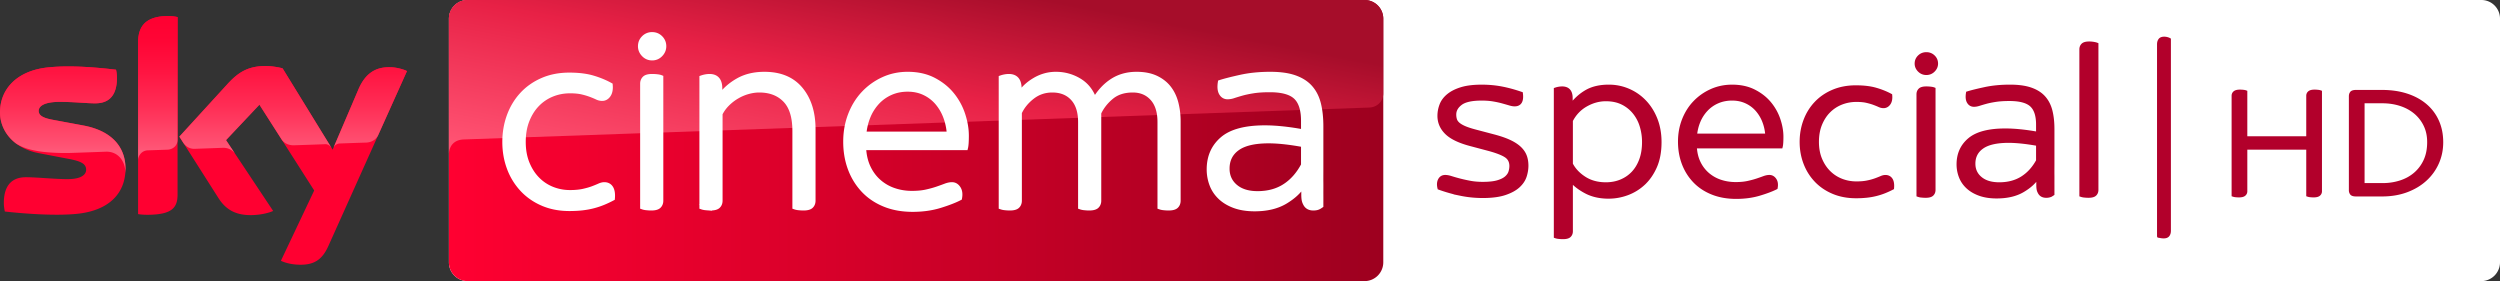 <?xml version="1.0"?>
<svg xmlns="http://www.w3.org/2000/svg" overflow="visible" viewBox="0 0 505.782 56.875"><rect x="0" y="0" width="505.782" height="56.875" fill="#333333" stroke="none"/><path fill="#FFF" d="M94.62 0a3.805 3.805 0 0 0-3.8 3.799v49.277a3.805 3.805 0 0 0 3.8 3.799h407.363a3.806 3.806 0 0 0 3.799-3.799V3.775A3.767 3.767 0 0 0 502.005 0H94.62z"/><path fill="#FF0031" d="M25.39 34.102c0 4.893-3.185 8.441-9.691 9.146-4.687.5-11.489-.092-14.72-.455-.113-.523-.205-1.184-.205-1.707 0-4.254 2.298-5.232 4.459-5.232 2.253 0 5.802.387 8.418.387 2.912 0 3.776-.979 3.776-1.91 0-1.229-1.16-1.729-3.412-2.162L7.85 30.986C2.73 30.008 0 26.48 0 22.727c0-4.549 3.23-8.371 9.601-9.076 4.801-.523 10.671.068 13.878.455a7.82 7.82 0 0 1 .183 1.637c0 4.254-2.253 5.164-4.414 5.164-1.66 0-4.231-.295-7.189-.295-3.003 0-4.231.818-4.231 1.82 0 1.068 1.184 1.502 3.049 1.842l5.87 1.092c6.049 1.093 8.643 4.527 8.643 8.736m10.534 5.232c0 2.617-1.024 4.119-6.144 4.119-.682 0-1.273-.045-1.843-.137V8.645c0-2.639.888-5.393 6.052-5.393.66 0 1.32.068 1.935.205v35.877zm20.907 13.424c.683.342 2.048.773 3.776.797 2.98.068 4.596-1.07 5.802-3.732l15.926-35.445c-.66-.34-2.116-.75-3.299-.773-2.048-.045-4.801.365-6.553 4.551l-5.187 12.125-10.123-16.449c-.66-.205-2.253-.479-3.413-.479-3.595 0-5.574 1.32-7.645 3.549L36.287 27.64l7.917 12.445c1.456 2.275 3.391 3.436 6.507 3.436 2.048 0 3.754-.479 4.551-.842l-9.533-14.334 6.757-7.166 11.08 17.359-6.735 14.22z"/><linearGradient id="a" x1="-991.278" x2="-105.035" y1="-2166.721" y2="-2166.721" gradientTransform="translate(302.26 490.6) scale(.213)" gradientUnits="userSpaceOnUse"><stop offset="0" stop-color="#ff0031"/><stop offset="1" stop-color="#9d001f"/></linearGradient><path fill="url(#a)" d="M94.62 0a3.805 3.805 0 0 0-3.8 3.799v49.277a3.805 3.805 0 0 0 3.8 3.799h181.437a3.806 3.806 0 0 0 3.799-3.799V3.775A3.767 3.767 0 0 0 276.079 0H94.62z"/><linearGradient id="b" x1="178.746" x2="188.412" y1="45.404" y2="-4.596" gradientUnits="userSpaceOnUse"><stop offset="0" stop-color="#ff5272"/><stop offset=".556" stop-color="#e82146"/><stop offset="1" stop-color="#a60d2a"/></linearGradient><path fill="url(#b)" d="M94.62 0a3.805 3.805 0 0 0-3.8 3.799v27.369-.023c0-.41.159-2.662 2.73-2.912 0 0 .137-.023.363-.023 11.217-.387 183.122-6.453 183.122-6.453 1.434-.045 2.82-1.115 2.82-2.889V3.799A3.806 3.806 0 0 0 276.056 0H94.62z"/><g fill="#FFF" stroke="#FFF"><path d="M109.771 41.15c-1.613-.697-2.988-1.66-4.125-2.889a12.786 12.786 0 0 1-2.613-4.289c-.605-1.632-.907-3.383-.907-5.253s.302-3.63.907-5.28 1.476-3.089 2.613-4.317c1.137-1.228 2.512-2.19 4.125-2.888 1.613-.696 3.41-1.045 5.39-1.045 1.87 0 3.456.193 4.757.578s2.484.871 3.547 1.457c.073.844-.055 1.504-.385 1.98s-.752.715-1.265.715a2.36 2.36 0 0 1-1.018-.248 18.063 18.063 0 0 0-1.237-.521 14.41 14.41 0 0 0-1.732-.523c-.679-.164-1.513-.247-2.503-.247-1.283 0-2.493.229-3.63.688s-2.136 1.128-2.998 2.007c-.862.881-1.549 1.963-2.063 3.246s-.77 2.75-.77 4.399c0 1.613.257 3.053.77 4.317.513 1.266 1.201 2.338 2.063 3.218s1.861 1.55 2.998 2.007a9.604 9.604 0 0 0 3.63.688c1.027 0 1.916-.082 2.668-.247.751-.165 1.393-.349 1.925-.55s.981-.385 1.348-.55.697-.247.99-.247c.587 0 1.027.229 1.32.688.293.457.403 1.145.33 2.063-.624.33-1.247.623-1.87.879-.624.258-1.283.477-1.98.66s-1.439.321-2.228.413c-.788.091-1.677.138-2.667.138-1.98-.002-3.777-.35-5.39-1.047zM130.257 11.01c-.458-.477-.688-1.027-.688-1.65 0-.66.229-1.219.688-1.678a2.285 2.285 0 0 1 1.678-.688c.66 0 1.219.229 1.677.688.458.459.688 1.018.688 1.678 0 .623-.229 1.174-.688 1.65s-1.018.715-1.677.715c-.66 0-1.219-.239-1.678-.715zm.523 31.019a3.109 3.109 0 0 1-.77-.164V16.949c0-.439.138-.797.413-1.072s.779-.412 1.513-.412c.33 0 .66.018.99.055s.587.092.77.165V40.6c0 .44-.138.798-.413 1.072-.275.275-.779.413-1.512.413-.331 0-.661-.019-.991-.056zM142.77 42.029a3.098 3.098 0 0 1-.77-.164V15.74a4.867 4.867 0 0 1 1.54-.275c1.393 0 2.09.807 2.09 2.42v1.54h.11c.954-1.283 2.173-2.337 3.658-3.163 1.485-.824 3.236-1.236 5.252-1.236 3.19 0 5.628 1.017 7.315 3.052 1.687 2.035 2.53 4.721 2.53 8.058V40.6c0 .44-.138.798-.413 1.072-.275.275-.779.413-1.512.413-.33 0-.66-.019-.99-.056a3.098 3.098 0 0 1-.77-.164V26.52c0-2.859-.651-4.959-1.953-6.297-1.302-1.339-3.052-2.008-5.252-2.008-.733 0-1.494.109-2.282.33-.789.22-1.54.541-2.255.963a9.742 9.742 0 0 0-1.952 1.512 7.586 7.586 0 0 0-1.43 1.98v17.6c0 .44-.138.798-.413 1.072-.275.275-.779.413-1.513.413-.33 0-.66-.019-.99-.056zM178.904 41.314c-1.687-.696-3.108-1.668-4.263-2.914-1.155-1.247-2.035-2.695-2.64-4.346s-.907-3.447-.907-5.39c0-1.943.321-3.749.962-5.417.642-1.669 1.531-3.108 2.667-4.318s2.466-2.163 3.988-2.859c1.521-.697 3.162-1.045 4.922-1.045 2.017 0 3.777.394 5.28 1.182 1.503.789 2.741 1.787 3.713 2.998.972 1.21 1.696 2.548 2.172 4.015s.715 2.878.715 4.235c0 1.174-.055 1.98-.165 2.42h-20.625c.073 1.504.376 2.823.908 3.96s1.237 2.099 2.118 2.888a8.936 8.936 0 0 0 3.052 1.787c1.155.403 2.393.605 3.712.605 1.1 0 2.063-.092 2.888-.275s1.558-.385 2.2-.605c.642-.219 1.201-.422 1.677-.604s.917-.274 1.32-.274c.513 0 .935.247 1.265.742.33.494.422 1.146.275 1.952-.99.514-2.319 1.026-3.988 1.54s-3.511.77-5.527.77c-2.126-.002-4.033-.349-5.719-1.047zm13.145-14.189a11.67 11.67 0 0 0-.743-3.52 9.616 9.616 0 0 0-1.705-2.889 7.797 7.797 0 0 0-2.585-1.952c-1.008-.477-2.136-.715-3.382-.715s-2.393.229-3.438.688-1.953 1.101-2.723 1.925a9.58 9.58 0 0 0-1.842 2.888 11.893 11.893 0 0 0-.853 3.575h17.271zM203.323 42.029a3.109 3.109 0 0 1-.77-.164V15.74a4.867 4.867 0 0 1 1.54-.275c1.394 0 2.09.807 2.09 2.42v1.266h.055c.733-1.174 1.769-2.154 3.107-2.943 1.338-.788 2.759-1.182 4.263-1.182 1.723 0 3.309.439 4.757 1.319s2.466 2.2 3.053 3.96c.99-1.687 2.19-2.988 3.603-3.904 1.412-.918 3.052-1.375 4.923-1.375 1.539 0 2.85.256 3.932.77s1.953 1.201 2.613 2.063 1.137 1.869 1.43 3.025c.293 1.154.439 2.373.439 3.656V40.6c0 .44-.137.798-.412 1.072-.275.275-.779.413-1.512.413-.33 0-.66-.019-.99-.056a3.108 3.108 0 0 1-.771-.164v-17.16c0-2.09-.505-3.694-1.513-4.813-1.008-1.119-2.338-1.678-3.987-1.678-1.76 0-3.199.458-4.317 1.375-1.119.916-1.971 1.998-2.558 3.245V40.6c0 .44-.138.798-.413 1.072-.275.275-.779.413-1.513.413-.33 0-.66-.019-.99-.056a3.098 3.098 0 0 1-.77-.164v-17.16c0-2.09-.513-3.694-1.54-4.813-1.027-1.119-2.42-1.678-4.18-1.678-1.54 0-2.896.458-4.07 1.375-1.173.916-2.035 1.98-2.585 3.189V40.6c0 .44-.138.798-.413 1.072-.275.275-.779.413-1.513.413a8.87 8.87 0 0 1-.988-.056zM249.77 41.617c-1.154-.422-2.117-.999-2.887-1.732s-1.338-1.586-1.705-2.558-.55-1.989-.55-3.052c0-2.531.89-4.565 2.667-6.105 1.779-1.54 4.648-2.311 8.607-2.311 2.237 0 4.84.275 7.811.825V24.43c0-2.236-.514-3.841-1.54-4.813s-2.786-1.457-5.28-1.457c-1.32 0-2.438.072-3.355.22-.916.146-1.695.312-2.337.495s-1.183.348-1.622.494a3.88 3.88 0 0 1-1.211.221c-.549 0-.971-.248-1.265-.742-.293-.496-.366-1.22-.22-2.173.916-.294 2.282-.642 4.098-1.045 1.814-.403 3.822-.604 6.022-.604 2.017 0 3.685.238 5.005.715s2.365 1.164 3.135 2.063c.771.898 1.311 1.998 1.623 3.299.312 1.303.467 2.778.467 4.428v8.856c0 .825-.011 1.76 0 2.585.012.78-.004 1.522 0 2.255.006.766 0 1.485 0 2.365-.215.146-.385.266-.629.357s-.547.138-.904.138c-.457 0-.832-.11-1.125-.33s-.437-.501-.581-.825c-.163-.367-.226-.875-.226-1.567v-1.897h-.109c-.99 1.32-1.879 2.219-3.548 3.245s-3.768 1.54-6.298 1.54c-1.539-.003-2.887-.214-4.043-.636zm10.148-3.932c1.54-.989 2.805-2.42 3.795-4.29V29.27c-2.787-.514-5.133-.77-7.04-.77-2.86 0-4.978.494-6.353 1.484s-2.063 2.365-2.063 4.125c0 1.504.55 2.723 1.65 3.658 1.1.935 2.604 1.402 4.51 1.402 2.128.001 3.961-.494 5.501-1.484z"/></g><g fill="#B2002B" stroke="#B2002B" stroke-width=".75"><path d="M295.499 39.234a31.737 31.737 0 0 1-4.311-1.215c-.154-.66-.115-1.199.117-1.619.23-.42.594-.631 1.088-.631.34 0 .742.076 1.205.226a32.243 32.243 0 0 0 3.778.945c.788.15 1.661.226 2.618.226 1.268 0 2.279-.112 3.036-.337.757-.226 1.337-.518 1.738-.878s.665-.75.788-1.171a4.18 4.18 0 0 0 .186-1.17c0-.899-.332-1.582-.996-2.047-.665-.465-1.816-.922-3.453-1.373l-3.895-1.035c-2.225-.6-3.815-1.379-4.773-2.34-.958-.959-1.438-2.084-1.438-3.375 0-.75.14-1.484.418-2.205.277-.719.757-1.357 1.437-1.912.681-.555 1.561-.997 2.642-1.327 1.082-.33 2.441-.495 4.079-.495 1.391 0 2.72.12 3.986.359 1.267.24 2.595.601 3.985 1.08.186 1.471-.246 2.205-1.297 2.205-.278 0-.618-.06-1.02-.18a76.774 76.774 0 0 0-1.414-.404c-.541-.15-1.158-.285-1.854-.405s-1.492-.181-2.388-.181c-2.009 0-3.43.315-4.265.945-.834.631-1.251 1.381-1.251 2.25 0 .36.046.697.14 1.013.092.315.285.607.579.878.294.27.71.524 1.251.765.541.239 1.26.479 2.155.72l3.755.99c1.267.33 2.324.689 3.174 1.08.851.39 1.538.824 2.063 1.305.525.48.904 1.013 1.137 1.598.231.585.348 1.252.348 2.002 0 .69-.116 1.396-.348 2.115-.232.721-.672 1.381-1.321 1.98s-1.553 1.095-2.712 1.484c-1.158.391-2.649.586-4.473.586-1.543 0-3.041-.151-4.494-.452zM315.383 47.965a2.546 2.546 0 0 1-.649-.135V18.085a4.265 4.265 0 0 1 1.298-.226c1.174 0 1.762.66 1.762 1.98v1.53h.046c.896-1.2 1.946-2.146 3.151-2.835s2.704-1.035 4.496-1.035c1.391 0 2.711.27 3.963.811 1.252.539 2.349 1.305 3.291 2.295s1.684 2.175 2.225 3.555.811 2.91.811 4.59c0 1.92-.309 3.578-.926 4.973-.619 1.395-1.422 2.543-2.41 3.442a9.787 9.787 0 0 1-3.314 2.003 10.912 10.912 0 0 1-3.686.652c-1.761 0-3.29-.346-4.588-1.035s-2.303-1.471-3.013-2.34v10.35c0 .36-.116.652-.348.878-.231.225-.657.337-1.274.337-.279 0-.557-.015-.835-.045zm12.583-11.295c.942-.39 1.754-.945 2.434-1.665s1.213-1.604 1.599-2.655c.387-1.049.58-2.25.58-3.6a11.15 11.15 0 0 0-.464-3.217 8.09 8.09 0 0 0-1.437-2.768 7.15 7.15 0 0 0-2.41-1.936c-.958-.48-2.086-.721-3.384-.721-1.391 0-2.735.368-4.032 1.104-1.298.734-2.303 1.792-3.013 3.172v8.82c.587 1.141 1.491 2.1 2.712 2.88 1.22.78 2.664 1.17 4.333 1.17 1.113.001 2.14-.193 3.082-.584zM346.436 39.01c-1.422-.57-2.619-1.365-3.592-2.385-.974-1.02-1.715-2.205-2.225-3.555s-.766-2.82-.766-4.41.271-3.067.812-4.433c.541-1.364 1.29-2.542 2.248-3.532s2.078-1.77 3.36-2.34c1.283-.57 2.665-.855 4.148-.855 1.699 0 3.183.322 4.449.968 1.268.646 2.311 1.462 3.129 2.452s1.43 2.085 1.831 3.285.603 2.355.603 3.465c0 .961-.047 1.62-.139 1.98h-17.382c.062 1.23.317 2.31.765 3.24a7.265 7.265 0 0 0 1.785 2.362 7.582 7.582 0 0 0 2.572 1.462c.973.33 2.016.495 3.129.495.926 0 1.737-.075 2.433-.225.695-.15 1.313-.315 1.854-.495s1.012-.346 1.414-.495c.4-.149.771-.226 1.111-.226.434 0 .788.203 1.066.607.277.406.355.938.232 1.598-.835.42-1.955.84-3.361 1.261-1.406.42-2.959.63-4.658.63-1.79.001-3.396-.284-4.818-.854zm11.078-11.61a9.378 9.378 0 0 0-.626-2.881 7.811 7.811 0 0 0-1.437-2.361 6.541 6.541 0 0 0-2.179-1.598c-.851-.391-1.8-.586-2.851-.586s-2.016.188-2.896.563-1.646.9-2.295 1.576a7.853 7.853 0 0 0-1.553 2.361 9.497 9.497 0 0 0-.719 2.926h14.556zM370.909 38.875c-1.359-.57-2.519-1.357-3.477-2.362s-1.691-2.175-2.201-3.511c-.51-1.334-.766-2.768-.766-4.297s.256-2.971.766-4.32 1.243-2.527 2.201-3.532 2.117-1.792 3.477-2.362 2.873-.855 4.542-.855c1.575 0 2.912.158 4.009.473 1.098.314 2.094.713 2.99 1.193.062.689-.047 1.229-.324 1.619-.278.391-.634.585-1.066.585-.278 0-.564-.067-.857-.202s-.641-.277-1.043-.428-.889-.293-1.46-.428-1.274-.202-2.108-.202c-1.082 0-2.102.188-3.06.563s-1.8.923-2.526 1.643-1.305 1.604-1.738 2.655c-.432 1.05-.648 2.25-.648 3.6 0 1.32.217 2.498.648 3.533.434 1.034 1.012 1.912 1.738 2.632s1.568 1.268 2.526 1.643 1.978.563 3.06.563c.865 0 1.613-.067 2.248-.202a11.938 11.938 0 0 0 1.621-.45c.449-.165.827-.315 1.137-.45.309-.135.586-.203.834-.203.494 0 .865.188 1.112.563s.34.938.278 1.688c-.525.271-1.051.511-1.576.721a13.515 13.515 0 0 1-3.546.877 20.18 20.18 0 0 1-2.248.113c-1.67-.005-3.184-.29-4.543-.86zM388.313 14.215c-.387-.39-.58-.84-.58-1.35 0-.54.193-.998.58-1.373.386-.375.857-.563 1.413-.563s1.027.188 1.413.563c.387.375.58.833.58 1.373 0 .51-.193.96-.58 1.35-.386.391-.857.586-1.413.586s-1.027-.196-1.413-.586zm.439 25.381a2.689 2.689 0 0 1-.648-.136V19.075c0-.36.115-.653.348-.878.231-.225.656-.338 1.274-.338.278 0 .556.016.834.046s.495.075.649.135v20.386c0 .359-.116.652-.348.877-.232.225-.656.338-1.275.338-.277 0-.555-.016-.834-.045zM400.547 39.258c-.973-.346-1.783-.818-2.433-1.418s-1.128-1.297-1.437-2.092a6.816 6.816 0 0 1-.464-2.498c0-2.07.749-3.734 2.248-4.995 1.499-1.26 3.917-1.89 7.253-1.89 1.886 0 4.08.225 6.582.675v-1.845c0-1.83-.432-3.143-1.297-3.938s-2.35-1.193-4.45-1.193c-1.112 0-2.055.061-2.827.181s-1.43.255-1.971.405c-.54.149-.996.285-1.367.404-.37.12-.71.18-1.02.18-.463 0-.818-.201-1.065-.607-.247-.404-.31-.997-.186-1.777.772-.24 1.923-.524 3.453-.854 1.529-.33 3.222-.495 5.075-.495 1.699 0 3.105.195 4.218.585s1.993.952 2.642 1.688c.649.735 1.105 1.636 1.367 2.7.264 1.064.395 2.272.395 3.623v7.244c0 .676-.01 1.44 0 2.115.009.639-.004 1.245 0 1.846.004.625 0 1.215 0 1.934-.182.121-.324.219-.531.293a2.235 2.235 0 0 1-.762.113c-.385 0-.701-.09-.947-.271-.248-.181-.368-.409-.49-.675-.137-.301-.189-.717-.189-1.283V35.86h-.093c-.835 1.079-1.583 1.815-2.989 2.655s-3.176 1.26-5.308 1.26c-1.297 0-2.432-.172-3.407-.517zm8.553-3.218c1.297-.81 2.363-1.979 3.197-3.51v-3.375c-2.348-.421-4.326-.63-5.933-.63-2.41 0-4.194.404-5.353 1.215-1.159.81-1.738 1.935-1.738 3.375 0 1.23.463 2.228 1.391 2.992.926.766 2.193 1.147 3.801 1.147 1.791.001 3.336-.404 4.635-1.214zM421.708 39.596a2.677 2.677 0 0 1-.649-.136V9.984c0-.359.116-.652.348-.877s.657-.338 1.274-.338c.278 0 .557.023.834.068.278.045.494.098.649.157v29.431c0 .359-.116.652-.348.877s-.657.338-1.274.338a7.74 7.74 0 0 1-.834-.044zM437.209 47.809a1.381 1.381 0 0 1-.439-.141V8.965c0-.343.079-.623.236-.842.158-.219.439-.328.844-.328.18 0 .359.023.54.07s.326.102.438.164v38.656c0 .344-.078.624-.236.842-.157.219-.438.328-.844.328-.179 0-.359-.015-.539-.046zM452.35 39.53a2.08 2.08 0 0 1-.492-.097V19.37c0-.256.1-.464.299-.624s.533-.24 1.004-.24c.211 0 .422.012.633.033.211.021.375.053.492.096v9.312h12.673V19.37c0-.256.1-.464.299-.624.2-.16.534-.24 1.003-.24.212 0 .423.012.635.033.211.021.375.053.492.096v20.063c0 .256-.1.464-.299.624s-.534.24-1.004.24c-.211 0-.422-.012-.633-.032a2.078 2.078 0 0 1-.493-.097v-9.535h-12.673v8.8c0 .256-.1.464-.299.624s-.533.24-1.003.24a6.104 6.104 0 0 1-.634-.032zM475.776 39.114a1.026 1.026 0 0 1-.194-.64V19.467c0-.256.064-.47.194-.641.129-.17.428-.256.896-.256h5.245c1.831 0 3.485.24 4.964.721 1.479.479 2.739 1.162 3.783 2.047a8.969 8.969 0 0 1 2.412 3.217c.563 1.258.844 2.666.844 4.224 0 1.472-.281 2.848-.844 4.128a9.981 9.981 0 0 1-2.412 3.359c-1.044.961-2.305 1.718-3.783 2.272s-3.133.832-4.964.832h-5.245c-.468 0-.767-.085-.896-.256zm6.248-1.696c1.267 0 2.469-.182 3.607-.544s2.135-.906 2.992-1.632a7.85 7.85 0 0 0 2.041-2.704c.505-1.077.757-2.341.757-3.792 0-1.301-.252-2.464-.757-3.488a7.744 7.744 0 0 0-2.041-2.592c-.857-.703-1.854-1.236-2.992-1.6s-2.353-.544-3.643-.544h-3.979v16.896h4.015z"/></g><linearGradient id="c" x1="41.167" x2="41.167" y1="3.252" y2="30.521" gradientUnits="userSpaceOnUse"><stop offset="0" stop-color="#ff0031"/><stop offset=".188" stop-color="#ff0535"/><stop offset=".421" stop-color="#ff1542"/><stop offset=".679" stop-color="#ff2e56"/><stop offset=".952" stop-color="#ff5172"/><stop offset="1" stop-color="#ff5878"/></linearGradient><path fill="url(#c)" d="M53.76 13.354c-3.595 0-5.574 1.32-7.645 3.549l-9.828 10.738.82 1.289c.342.455 1.008 1.223 2.328 1.178.478-.023 5.209-.184 5.596-.205 1.229-.047 2.021.512 2.499 1.15l-1.8-2.707 6.757-7.166 4.55 7.129c.819 1.07 2.071 1.084 2.343 1.084.228 0 6.188-.205 6.438-.227.41-.023.893.23 1.257.751l-9.901-16.085c-.661-.205-2.254-.478-3.414-.478zM16.745 25.365l-5.87-1.092c-1.865-.34-3.049-.773-3.049-1.842 0-1.002 1.229-1.82 4.231-1.82 2.958 0 5.529.295 7.189.295 2.161 0 4.414-.91 4.414-5.164 0-.568-.068-1.092-.183-1.637-3.207-.387-9.077-.979-13.878-.455C3.23 14.355 0 18.178 0 22.727c0 2.375 1.097 4.658 3.197 6.264C4.734 30 6.267 30.329 7.826 30.6c1.297.227 4.323.432 6.575.34.705-.021 5.893-.205 7.007-.25 2.629-.09 4.055 2.169 3.932 4.411.031-.326.05-.659.05-.999 0-4.209-2.594-7.643-8.645-8.737zm11.193-16.72v23.809c0-.955.728-1.99 1.956-2.037.865-.021 3.276-.113 4.004-.137.797-.021 2.004-.568 2.026-2.023v-24.8a8.964 8.964 0 0 0-1.935-.205c-5.164 0-6.051 2.754-6.051 5.393zm51.098 4.959c-2.048-.045-4.801.365-6.553 4.551l-5.011 11.714c.124-.251.49-.804 1.257-.839 0 0 4.96-.182 5.324-.182 1.615-.068 2.257-1.103 2.439-1.468l5.842-13.003c-.659-.34-2.115-.75-3.298-.773z"/></svg>
